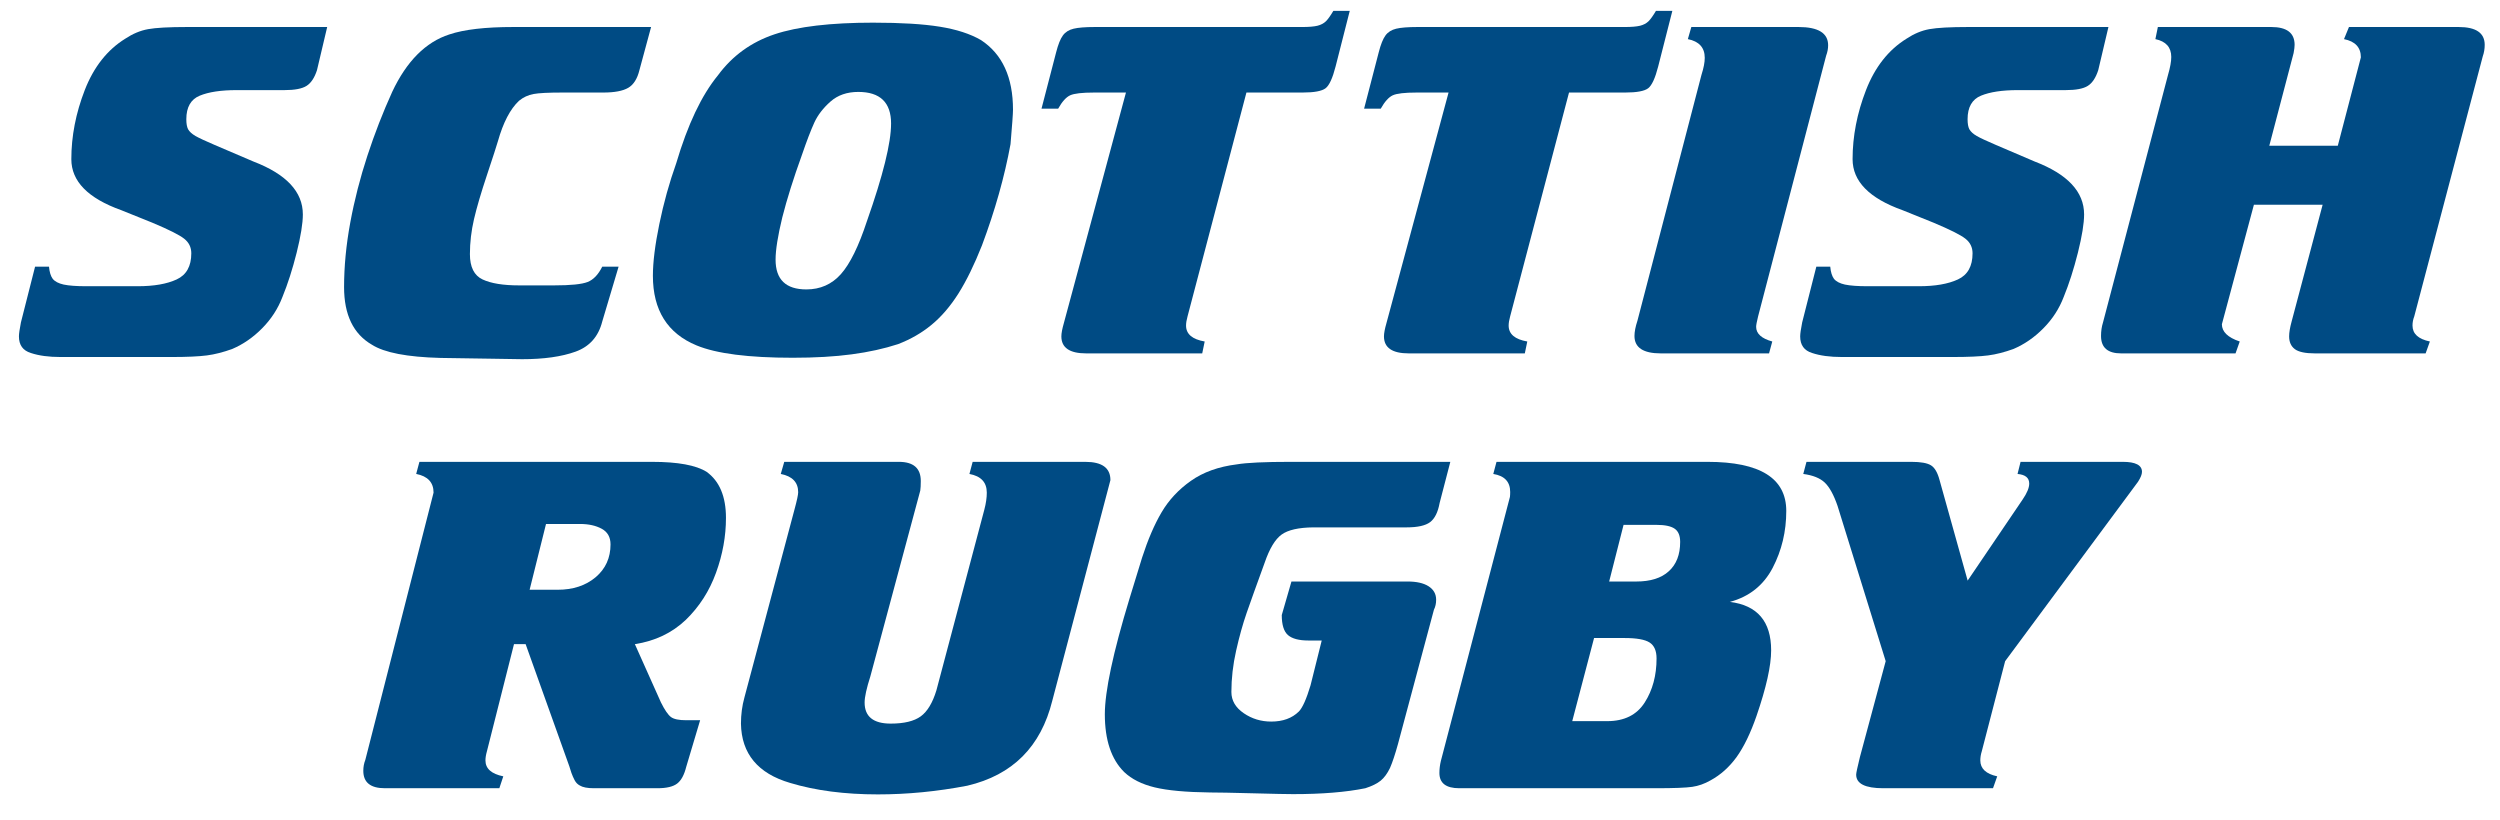 <?xml version="1.0" encoding="UTF-8" standalone="no"?>
<!-- Created with Serif DrawPlus 12,0,4,27 (May 24, 08:37:51) (http://www.serif.com) -->

<svg
   xmlns:dc="http://purl.org/dc/elements/1.1/"
   xmlns:cc="http://creativecommons.org/ns#"
   xmlns:rdf="http://www.w3.org/1999/02/22-rdf-syntax-ns#"
   xmlns:svg="http://www.w3.org/2000/svg"
   xmlns="http://www.w3.org/2000/svg"
   xmlns:sodipodi="http://sodipodi.sourceforge.net/DTD/sodipodi-0.dtd"
   xmlns:inkscape="http://www.inkscape.org/namespaces/inkscape"
   version="1.1"
   width="250"
   height="82"
   viewBox="0 0 295.804 97.024"
   id="svg3143"
   inkscape:version="0.48.1 "
   sodipodi:docname="Scottish rugby textlogo.svg">
  <defs
     id="defs3175" />
  <sodipodi:namedview
     pagecolor="#ffffff"
     bordercolor="#666666"
     borderopacity="1"
     objecttolerance="10"
     gridtolerance="10"
     guidetolerance="10"
     inkscape:pageopacity="0"
     inkscape:pageshadow="2"
     inkscape:window-width="1280"
     inkscape:window-height="657"
     id="namedview3173"
     showgrid="false"
     inkscape:zoom="2.9251876"
     inkscape:cx="146.39584"
     inkscape:cy="48.116115"
     inkscape:window-x="-8"
     inkscape:window-y="-8"
     inkscape:window-maximized="1"
     inkscape:current-layer="svg3143" />
  <g
     id="g3076"
     transform="matrix(0.904,0,0,0.904,-10.025,-0.844)">
    <g
       id="dp_dp014"
       transform="matrix(0.621,0,0,0.621,16.131,47.188)">
      <path
         id="dp_path015"
         d="m 60.841,-68.791 -29.472,0 c -3.876,0 -6.635,0.152 -8.271,0.451 -1.644,0.299 -3.248,0.971 -4.816,2.011 -3.805,2.361 -6.649,5.977 -8.537,10.837 -1.888,4.869 -2.828,9.723 -2.828,14.561 0,4.655 3.508,8.24 10.525,10.747 l 6.543,2.637 c 3.493,1.467 5.732,2.591 6.727,3.385 0.993,0.788 1.489,1.812 1.489,3.065 0,2.721 -1.024,4.556 -3.088,5.511 -2.056,0.956 -4.8,1.429 -8.216,1.429 l -10.839,0 c -2.056,0 -3.645,-0.115 -4.761,-0.351 C 4.212,-14.752 3.447,-15.149 2.988,-15.723 2.576,-16.288 2.308,-17.136 2.209,-18.276 l -2.936,0 -2.98,11.741 C -3.989,-5.105 -4.128,-4.12 -4.128,-3.577 c 0,1.82 0.841,2.981 2.515,3.493 1.675,0.565 3.769,0.848 6.284,0.848 l 23.297,0 c 3.309,0 5.816,-0.115 7.513,-0.336 1.689,-0.221 3.477,-0.68 5.365,-1.368 2.3,-0.987 4.395,-2.431 6.275,-4.341 1.927,-1.941 3.356,-4.151 4.296,-6.627 1.116,-2.721 2.109,-5.825 2.989,-9.317 0.871,-3.493 1.307,-6.184 1.307,-8.064 0,-4.777 -3.479,-8.492 -10.419,-11.152 l -8.171,-3.493 c -1.949,-0.833 -3.295,-1.46 -4.028,-1.88 -0.772,-0.451 -1.292,-0.925 -1.575,-1.437 -0.244,-0.473 -0.367,-1.177 -0.367,-2.101 0,-2.539 0.948,-4.196 2.828,-4.968 1.888,-0.78 4.472,-1.171 7.751,-1.171 l 10.104,0 c 2.164,0 3.715,-0.297 4.656,-0.893 0.947,-0.596 1.681,-1.705 2.201,-3.309 z"
         inkscape:connector-curvature="0"
         style="fill:#004b84" />
      <path
         id="dp_path016"
         d="m 129.111,-68.791 -2.455,9.072 c -0.451,1.851 -1.245,3.096 -2.376,3.753 -1.132,0.657 -2.883,0.987 -5.252,0.987 l -8.568,0 c -2.957,0 -5.007,0.099 -6.137,0.313 -1.132,0.205 -2.148,0.687 -3.058,1.429 -1.842,1.735 -3.325,4.571 -4.441,8.521 -0.275,0.956 -1.039,3.311 -2.293,7.079 -1.253,3.76 -2.171,6.879 -2.744,9.34 -0.573,2.469 -0.863,4.923 -0.863,7.376 0,2.721 0.887,4.495 2.667,5.335 1.773,0.833 4.335,1.253 7.674,1.253 l 7.414,0 c 3.485,0 5.832,-0.236 7.056,-0.717 1.214,-0.475 2.246,-1.552 3.08,-3.227 l 3.446,0 -3.446,11.565 c -0.803,3.172 -2.676,5.281 -5.619,6.344 C 110.253,0.696 106.493,1.223 101.931,1.223 L 96.128,1.131 84.687,0.956 C 77.7,0.772 72.892,-0.153 70.271,-1.827 66.357,-4.089 64.401,-8.14 64.401,-13.964 c 0,-4.357 0.435,-8.897 1.307,-13.613 0.871,-4.724 2.079,-9.417 3.608,-14.087 1.536,-4.679 3.279,-9.165 5.235,-13.468 3.035,-6.444 7.048,-10.479 12.031,-12.092 3.104,-1.047 7.605,-1.567 13.499,-1.567 z"
         inkscape:connector-curvature="0"
         style="fill:#004b84" />
      <path
         id="dp_path017"
         d="m 175.969,-69.708 c -9.004,0 -15.95,0.817 -20.858,2.461 -4.899,1.643 -8.874,4.517 -11.908,8.637 -3.455,4.211 -6.383,10.387 -8.791,18.527 -1.467,4.12 -2.652,8.385 -3.561,12.803 -0.91,4.419 -1.36,8.057 -1.36,10.923 0,7.247 3.072,12.145 9.209,14.676 4.189,1.735 10.945,2.599 20.263,2.599 4.709,0 8.852,-0.237 12.429,-0.719 3.576,-0.473 6.833,-1.192 9.76,-2.148 2.652,-1.016 5.021,-2.377 7.093,-4.096 2.079,-1.713 3.959,-3.915 5.656,-6.597 1.69,-2.691 3.34,-6.061 4.946,-10.12 2.76,-7.368 4.761,-14.484 6.022,-21.348 0.344,-4.028 0.52,-6.443 0.52,-7.245 0,-6.833 -2.246,-11.725 -6.749,-14.684 -2.269,-1.315 -5.167,-2.255 -8.691,-2.82 -3.492,-0.565 -8.148,-0.848 -13.98,-0.848 z m -3.186,14.599 c 4.601,0 6.909,2.224 6.909,6.665 0,4.089 -1.696,10.937 -5.083,20.553 -1.742,5.312 -3.577,9.041 -5.496,11.189 -1.918,2.148 -4.341,3.219 -7.276,3.219 -4.326,0 -6.489,-2.087 -6.489,-6.268 0,-2.056 0.473,-5.021 1.413,-8.904 0.979,-3.853 2.355,-8.24 4.136,-13.163 1.008,-2.951 1.888,-5.228 2.614,-6.825 0.734,-1.597 1.873,-3.073 3.409,-4.433 1.529,-1.353 3.485,-2.033 5.863,-2.033 z"
         inkscape:connector-curvature="0"
         style="fill:#004b84" />
      <path
         id="dp_path018"
         d="M 254.588,-54.979 242.176,-7.796 c -0.207,0.749 -0.313,1.391 -0.313,1.925 0,1.797 1.314,2.912 3.928,3.364 L 245.271,0 220.82,0 c -3.493,0 -5.236,-1.192 -5.236,-3.585 0,-0.657 0.176,-1.581 0.52,-2.781 l 13.093,-48.612 -6.757,0 c -2.476,0 -4.143,0.191 -4.999,0.58 -0.856,0.391 -1.704,1.331 -2.537,2.821 l -3.508,0 3.088,-11.893 c 0.42,-1.636 0.887,-2.813 1.413,-3.532 0.52,-0.719 1.276,-1.192 2.255,-1.429 0.971,-0.237 2.477,-0.359 4.503,-0.359 l 43.712,0 c 1.392,0 2.461,-0.092 3.196,-0.268 0.725,-0.183 1.321,-0.497 1.78,-0.94 0.45,-0.451 0.97,-1.185 1.566,-2.193 l 3.456,0 -2.981,11.709 c -0.635,2.476 -1.337,4.013 -2.125,4.609 -0.787,0.596 -2.4,0.895 -4.839,0.895 z"
         inkscape:connector-curvature="0"
         style="fill:#004b84" />
      <path
         id="dp_path019"
         d="M 322.581,-54.979 310.169,-7.796 c -0.206,0.749 -0.313,1.391 -0.313,1.925 0,1.797 1.315,2.912 3.928,3.364 L 313.264,0 288.813,0 c -3.493,0 -5.236,-1.192 -5.236,-3.585 0,-0.657 0.176,-1.581 0.52,-2.781 l 13.094,-48.612 -6.758,0 c -2.476,0 -4.142,0.191 -4.998,0.58 -0.856,0.391 -1.704,1.331 -2.538,2.821 l -3.508,0 3.088,-11.893 c 0.42,-1.636 0.887,-2.813 1.414,-3.532 0.52,-0.719 1.276,-1.192 2.254,-1.429 0.971,-0.237 2.478,-0.359 4.503,-0.359 l 43.712,0 c 1.392,0 2.461,-0.092 3.196,-0.268 0.725,-0.183 1.321,-0.497 1.78,-0.94 0.451,-0.451 0.971,-1.185 1.567,-2.193 l 3.456,0 -2.982,11.709 c -0.634,2.476 -1.337,4.013 -2.125,4.609 -0.787,0.596 -2.4,0.895 -4.839,0.895 z"
         inkscape:connector-curvature="0"
         style="fill:#004b84" />
      <path
         id="dp_path020"
         d="m 362.432,-7.796 c -0.275,1.108 -0.412,1.841 -0.412,2.193 0,1.437 1.131,2.469 3.401,3.096 L 364.74,0 341.925,0 c -3.7,0 -5.549,-1.223 -5.549,-3.669 0,-0.871 0.205,-1.941 0.627,-3.225 L 350.5,-58.717 c 0.459,-1.429 0.688,-2.621 0.688,-3.577 0,-2.155 -1.192,-3.469 -3.561,-3.944 l 0.733,-2.552 22.603,0 c 4.149,0 6.229,1.284 6.229,3.852 0,0.719 -0.139,1.444 -0.421,2.193 z"
         inkscape:connector-curvature="0"
         style="fill:#004b84" />
      <path
         id="dp_path021"
         d="m 436.272,-68.791 -29.472,0 c -3.876,0 -6.635,0.152 -8.271,0.451 -1.644,0.299 -3.248,0.971 -4.816,2.011 -3.805,2.361 -6.649,5.977 -8.537,10.837 -1.888,4.869 -2.828,9.723 -2.828,14.561 0,4.655 3.508,8.24 10.525,10.747 l 6.543,2.637 c 3.493,1.467 5.732,2.591 6.727,3.385 0.993,0.788 1.489,1.812 1.489,3.065 0,2.721 -1.024,4.556 -3.088,5.511 -2.056,0.956 -4.8,1.429 -8.216,1.429 l -10.839,0 c -2.056,0 -3.645,-0.115 -4.761,-0.351 -1.085,-0.245 -1.851,-0.643 -2.309,-1.216 -0.412,-0.565 -0.68,-1.413 -0.779,-2.553 l -2.936,0 -2.98,11.741 c -0.283,1.429 -0.421,2.415 -0.421,2.957 0,1.82 0.841,2.981 2.514,3.493 1.675,0.565 3.77,0.848 6.284,0.848 l 23.298,0 c 3.309,0 5.816,-0.115 7.513,-0.336 1.689,-0.221 3.477,-0.68 5.365,-1.368 2.3,-0.987 4.395,-2.431 6.275,-4.341 1.927,-1.941 3.356,-4.151 4.296,-6.627 1.116,-2.721 2.109,-5.825 2.989,-9.317 0.871,-3.493 1.307,-6.184 1.307,-8.064 0,-4.777 -3.479,-8.492 -10.419,-11.152 l -8.17,-3.493 c -1.95,-0.833 -3.295,-1.46 -4.028,-1.88 -0.772,-0.451 -1.292,-0.925 -1.575,-1.437 -0.244,-0.473 -0.367,-1.177 -0.367,-2.101 0,-2.539 0.948,-4.196 2.828,-4.968 1.888,-0.78 4.472,-1.171 7.751,-1.171 l 10.104,0 c 2.164,0 3.715,-0.297 4.656,-0.893 0.947,-0.596 1.681,-1.705 2.201,-3.309 z"
         inkscape:connector-curvature="0"
         style="fill:#004b84" />
      <path
         id="dp_path022"
         d="m 481.42,-31.339 -14.485,0 -6.75,25.193 c 0,1.589 1.255,2.797 3.762,3.639 L 463.06,0 438.945,0 c -2.821,0 -4.234,-1.223 -4.234,-3.669 0,-1.016 0.137,-1.972 0.42,-2.865 l 13.705,-52.183 c 0.451,-1.551 0.68,-2.805 0.68,-3.76 0,-2.033 -1.116,-3.287 -3.348,-3.761 l 0.52,-2.552 23.908,0 c 3.279,0 4.915,1.253 4.915,3.76 0,0.391 -0.068,0.971 -0.214,1.743 l -5.121,19.513 14.439,0 4.861,-18.619 c 0,-2.087 -1.185,-3.371 -3.555,-3.845 l 1.047,-2.552 23.115,0 c 3.661,0 5.494,1.253 5.494,3.76 0,0.841 -0.137,1.659 -0.42,2.461 l -14.43,54.773 c -0.244,0.627 -0.367,1.268 -0.367,1.925 0,1.736 1.215,2.852 3.661,3.364 L 503.127,0 479.799,0 c -2.026,0 -3.432,-0.299 -4.235,-0.895 -0.803,-0.604 -1.207,-1.497 -1.207,-2.691 0,-0.809 0.175,-1.857 0.527,-3.141 z"
         inkscape:connector-curvature="0"
         style="fill:#004b84" />
    </g>
    <g
       id="dp_dp023"
       transform="matrix(0.621,0,0,0.621,60.683,104.103)">
      <path
         id="dp_path024"
         d="m 53.948,-30.368 5.495,12.276 c 0.803,1.613 1.507,2.637 2.117,3.088 0.612,0.451 1.681,0.672 3.219,0.672 l 2.927,0 -2.927,9.807 C 64.357,-2.82 63.724,-1.644 62.867,-0.987 62.011,-0.329 60.628,0 58.709,0 l -13.392,0 c -1.36,0 -2.353,-0.191 -2.988,-0.581 -0.451,-0.244 -0.811,-0.604 -1.071,-1.1 C 41,-2.171 40.771,-2.691 40.579,-3.225 40.388,-3.76 40.243,-4.227 40.136,-4.616 l -9.211,-25.752 -2.453,0 -5.703,22.572 c -0.213,0.749 -0.313,1.391 -0.313,1.925 0,1.736 1.253,2.852 3.761,3.364 L 25.384,0 1.261,0 c -3.035,0 -4.548,-1.223 -4.548,-3.669 0,-0.809 0.137,-1.575 0.42,-2.285 L 11.519,-62.301 c 0,-2.156 -1.223,-3.463 -3.661,-3.944 l 0.68,-2.545 49.071,0 c 5.404,0 9.227,0.703 11.459,2.101 2.72,1.964 4.081,5.205 4.081,9.715 0,3.853 -0.696,7.705 -2.095,11.557 -1.391,3.852 -3.524,7.169 -6.383,9.944 -2.896,2.744 -6.465,4.448 -10.723,5.105 z m -18.727,-25.329 -3.455,13.865 5.908,0 c 3.248,0 5.916,-0.88 8.011,-2.645 2.087,-1.765 3.133,-4.073 3.133,-6.917 0,-1.521 -0.619,-2.621 -1.857,-3.295 -1.239,-0.672 -2.759,-1.008 -4.579,-1.008 z"
         inkscape:connector-curvature="0"
         style="fill:#004b84" />
      <path
         id="dp_path025"
         d="m 127.604,-58.709 c 0.352,-1.345 0.52,-2.537 0.52,-3.585 0,-2.177 -1.216,-3.492 -3.661,-3.944 l 0.68,-2.552 23.756,0 c 3.524,0 5.281,1.284 5.281,3.852 l -12.252,46.488 C 139.52,-8.744 133.551,-2.775 124.02,-0.535 117.66,0.688 111.377,1.3 105.163,1.3 98.184,1.3 92.016,0.497 86.681,-1.116 79.871,-3.111 76.416,-7.276 76.309,-13.62 c 0,-1.919 0.244,-3.753 0.733,-5.519 l 10.54,-39.571 c 0.528,-1.941 0.788,-3.164 0.788,-3.676 0,-2.087 -1.223,-3.371 -3.669,-3.853 l 0.733,-2.552 24.161,0 c 3.073,0 4.617,1.345 4.617,4.036 0,0.863 -0.038,1.536 -0.108,2.017 l -10.524,39.165 c -0.802,2.507 -1.208,4.349 -1.208,5.511 0,2.957 1.835,4.441 5.496,4.441 2.828,0 4.938,-0.513 6.336,-1.529 1.391,-1.016 2.492,-2.836 3.295,-5.465 z"
         inkscape:connector-curvature="0"
         style="fill:#004b84" />
      <path
         id="dp_path026"
         d="m 225.821,-68.791 -2.254,8.668 c -0.352,1.941 -1.018,3.279 -1.988,4.028 -0.978,0.741 -2.636,1.116 -4.976,1.116 l -15.554,0 -4.089,0 c -3.104,0.029 -5.343,0.535 -6.704,1.52 -1.36,0.987 -2.545,2.959 -3.561,5.916 -1.712,4.693 -2.974,8.225 -3.799,10.587 -0.819,2.361 -1.56,5.021 -2.224,7.98 -0.665,2.957 -0.995,5.855 -0.995,8.697 0,1.789 0.872,3.287 2.623,4.48 1.712,1.169 3.637,1.751 5.771,1.751 2.445,0 4.386,-0.704 5.816,-2.111 0.772,-0.772 1.597,-2.613 2.469,-5.511 l 2.361,-9.463 -2.789,0 c -2.003,0 -3.44,-0.381 -4.319,-1.139 -0.878,-0.764 -1.314,-2.171 -1.314,-4.227 l 2.041,-7.071 24.473,0 c 1.888,0 3.356,0.329 4.403,0.987 1.085,0.688 1.621,1.636 1.621,2.859 0,0.779 -0.153,1.475 -0.466,2.101 l -7.591,28.349 c -0.596,2.148 -1.153,3.823 -1.673,5.015 -0.566,1.169 -1.216,2.056 -1.964,2.668 -0.75,0.611 -1.827,1.139 -3.219,1.589 -4.089,0.833 -9.164,1.245 -15.241,1.245 -1.184,0 -4.012,-0.053 -8.476,-0.175 C 179.739,0.948 176.735,0.895 175.199,0.895 170.1,0.833 166.203,0.473 163.496,-0.184 c -2.705,-0.657 -4.837,-1.735 -6.412,-3.225 -2.721,-2.691 -4.081,-6.749 -4.081,-12.183 0,-4.831 1.726,-12.941 5.181,-24.315 0.596,-2.003 1.483,-4.899 2.668,-8.691 1.223,-3.791 2.591,-6.979 4.112,-9.561 1.521,-2.584 3.577,-4.793 6.176,-6.627 2.599,-1.835 5.817,-2.989 9.661,-3.471 2.095,-0.359 5.878,-0.535 11.359,-0.535 z"
         inkscape:connector-curvature="0"
         style="fill:#004b84" />
      <path
         id="dp_path027"
         d="m 284.743,-39.272 c 5.801,0.719 8.697,4.12 8.697,10.212 0,3.256 -1.032,7.865 -3.088,13.835 -1.253,3.615 -2.652,6.496 -4.188,8.644 C 284.628,-4.464 282.8,-2.82 280.668,-1.659 279.415,-0.94 278.123,-0.481 276.8,-0.291 275.471,-0.1 272.94,0 269.211,0 l -41.504,0 c -2.79,0 -4.188,-1.071 -4.188,-3.217 0,-0.841 0.106,-1.689 0.313,-2.553 L 238.384,-61.4 c 0.031,-0.244 0.055,-0.588 0.055,-1.032 0,-2.155 -1.194,-3.424 -3.563,-3.807 l 0.68,-2.552 44.485,0 c 11.06,0 16.587,3.447 16.587,10.349 0,4.325 -0.956,8.331 -2.875,12.008 -1.925,3.668 -4.922,6.06 -9.01,7.161 z m -22.411,-16.235 -3.035,11.939 5.702,0 c 3.004,0 5.289,-0.719 6.856,-2.155 1.605,-1.437 2.408,-3.501 2.408,-6.192 0,-1.315 -0.382,-2.247 -1.154,-2.781 -0.765,-0.536 -2.041,-0.811 -3.822,-0.811 z m -6.215,23.848 -4.601,17.519 7.368,0 c 3.593,0 6.223,-1.3 7.896,-3.913 1.673,-2.615 2.507,-5.717 2.507,-9.303 0,-1.612 -0.49,-2.728 -1.46,-3.356 -0.978,-0.633 -2.736,-0.947 -5.282,-0.947 z"
         inkscape:connector-curvature="0"
         style="fill:#004b84" />
      <path
         id="dp_path028"
         d="m 342.76,-26.783 -4.923,18.987 c -0.206,0.657 -0.313,1.299 -0.313,1.925 0,1.736 1.192,2.852 3.563,3.364 L 340.2,0 317.063,0 c -3.807,0 -5.703,-0.956 -5.703,-2.867 0,-0.328 0.26,-1.551 0.78,-3.668 L 317.583,-26.783 307.432,-59.52 c -0.803,-2.331 -1.704,-3.967 -2.699,-4.907 -0.993,-0.94 -2.498,-1.544 -4.524,-1.812 l 0.68,-2.552 22.09,0 c 1.986,0 3.37,0.244 4.158,0.741 0.787,0.489 1.383,1.528 1.803,3.111 l 5.916,21.18 11.565,-17.06 c 0.948,-1.376 1.414,-2.507 1.414,-3.401 0,-1.2 -0.818,-1.873 -2.462,-2.019 l 0.635,-2.552 21.563,0 c 2.682,0 4.028,0.703 4.028,2.101 0,0.543 -0.283,1.239 -0.842,2.109 z"
         inkscape:connector-curvature="0"
         style="fill:#004b84" />
    </g>
  </g>
</svg>
